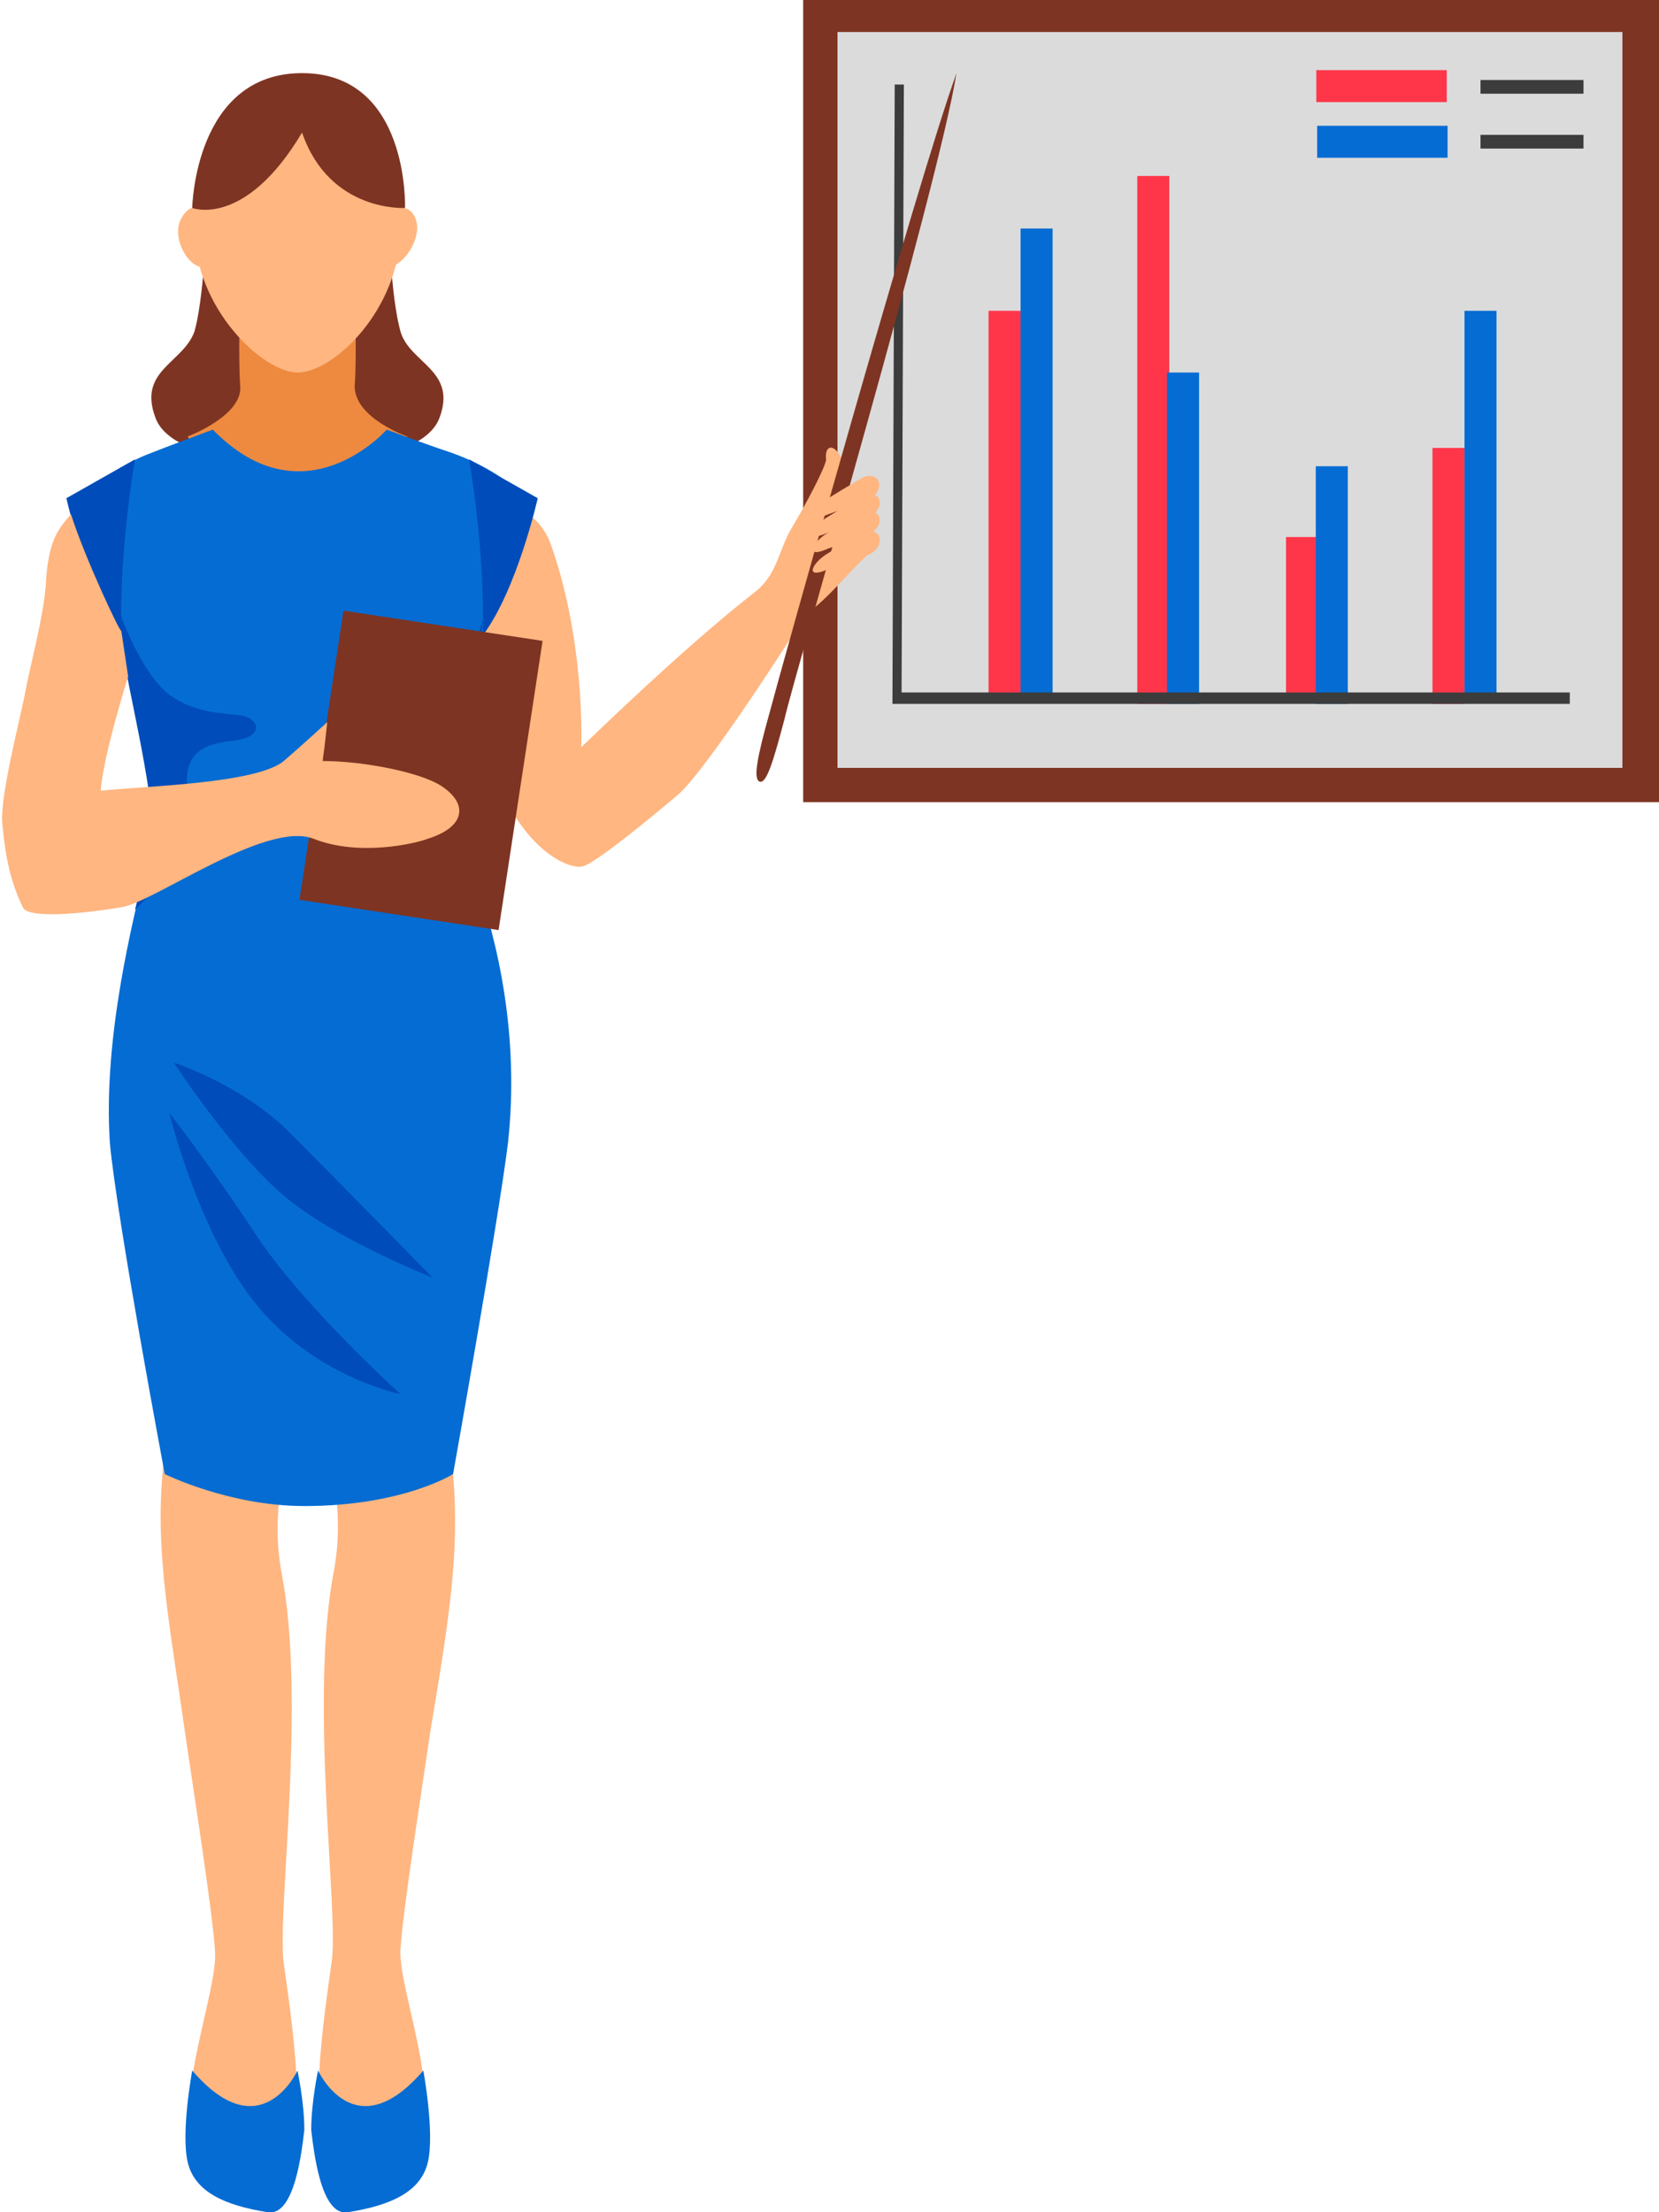 <svg viewBox="0 0 90 120" fill="none" xmlns="http://www.w3.org/2000/svg"><g clip-path="url(#clip0)"><path d="M90 0H43.572v43.512H90V0z" fill="#7E3422"/><path d="M88.014 1.736h-42.58v39.917h42.58V1.736z" fill="#DBDBDB"/><path d="M55.366 16.86h-1.738v21.198h1.738V16.86z" fill="#FF364A"/><path d="M57.103 12.397h-1.738v25.66h1.738v-25.66z" fill="#056CD3"/><path d="M63.434 9.545h-1.737v28.637h1.737V9.545zm15.052-4.006V3.803H71.41V5.54h7.076z" fill="#FF364A"/><path d="M78.53 8.558V6.822h-7.076v1.736h7.076zM65.048 20.207H63.31v17.975h1.738V20.207z" fill="#056CD3"/><path d="M71.504 29.132h-1.738v8.926h1.737v-8.926z" fill="#FF364A"/><path d="M73.117 25.29H71.38v12.892h1.738V25.289z" fill="#056CD3"/><path d="M79.448 24.297H77.71v13.885h1.738V24.297z" fill="#FF364A"/><path d="M81.186 16.86h-1.738v21.198h1.738V16.86z" fill="#056CD3"/><path d="M85.159 38.182H48.414l.124-33.595h.497l-.125 32.975h36.25v.62zm.744-33.843h-5.586v.744h5.587v-.744zm0 2.975h-5.586v.744h5.587v-.744z" fill="#3C3C3C"/><path d="M11.048 14.504s-.124 2.107-.496 3.471c-.62 1.736-3.104 2.108-2.11 4.71.993 2.604 7.696 2.48 7.696 2.48V14.38l-5.09.124zm10.18 0s.124 2.107.496 3.471c.497 1.736 3.104 2.108 2.11 4.71-.993 2.604-7.696 2.48-7.696 2.48V14.38l5.09.124z" fill="#7E3422"/><path d="M22.097 23.678s-2.856-.992-2.856-2.728c.125-1.611 0-4.958 0-4.958h-6.207s-.124 3.347 0 4.958c.125 1.612-2.855 2.728-2.855 2.728s1.366 2.231 4.345 2.975c.248.124.62.248.993.248h.993c.373 0 .745-.124.993-.248 3.228-.744 4.594-2.975 4.594-2.975z" fill="#ED8A40"/><path d="M11.048 11.281s-.745-.372-1.241.62c-.497.992.372 2.603 1.241 2.603.87.124 0-3.223 0-3.223zm10.428 0s.869-.248 1.117.744-.745 2.48-1.614 2.48c-.869-.125.497-3.224.497-3.224z" fill="#FFB680"/><path d="M21.724 12.397c0 4.339-3.6 7.81-5.586 7.81-1.862 0-5.586-3.471-5.586-7.81 0-4.34 2.482-7.81 5.586-7.81 3.103 0 5.586 3.47 5.586 7.81z" fill="#FFB680"/><path d="M10.428 11.281s2.855 1.116 5.958-4.09c1.49 4.338 5.586 4.09 5.586 4.09s.249-7.314-5.586-7.314c-5.834 0-5.958 7.314-5.958 7.314z" fill="#7E3422"/><path d="M7.82 70.785s1.242 7.19.994 9.174c-.373 4.338.372 8.057 1.241 14.132.373 2.603 1.49 9.669 1.614 11.777.124 2.107-2.11 7.686-1.241 10.661.744 2.355 3.227 2.727 4.841 1.239 1.614-1.611.496-8.553.124-11.281-.372-2.727 1.241-14.256-.124-21.198-.745-4.09.745-7.314.745-8.802v-8.181L7.82 70.785zm17.752 0s-1.241 7.19-.993 9.174c.373 4.338-.248 8.057-1.241 14.008-.373 2.603-1.49 9.669-1.614 11.777-.124 2.107 2.235 7.686.993 10.785-.869 2.231-2.98 2.603-4.593 1.116-1.614-1.612-.496-8.554-.124-11.281.372-2.728-1.241-14.257.124-21.199.745-4.09-.745-7.314-.745-8.801v-8.182l8.193 2.603z" fill="#FFB680"/><path d="M22.965 112.314s.621 3.347.249 4.959c-.373 1.611-1.986 2.355-4.345 2.727-1.49.248-1.862-3.471-1.986-4.463 0-1.488.372-3.223.372-3.223s1.986 4.339 5.71 0zm-12.537 0s-.621 3.347-.249 4.959c.373 1.611 1.986 2.355 4.345 2.727 1.49.248 1.862-3.471 1.986-4.463 0-1.488-.372-3.223-.372-3.223s-1.986 4.339-5.71 0z" fill="#056CD3"/><path d="M27.683 27.397s1.614.372 2.234 2.231c1.862 5.33 1.614 10.91 1.614 10.91s5.586-5.455 9.434-8.43c1.242-.992 1.242-2.232 1.987-3.472.745-1.24 1.862-3.347 1.862-3.719-.124-1.115.993-.867 1.241 1.612.124 1.24 2.235 2.48.993 3.595-.993.868-1.986 2.231-3.351 3.223-.373.62-5.338 8.43-6.952 9.794-1.614 1.363-4.345 3.595-5.09 3.842-.745.248-3.352-.867-4.841-5.082-.124-.496-2.483-6.447-2.483-6.447l3.352-8.057z" fill="#FFB680"/><path d="M25.697 47.355c-.621-1.611-.87-4.338-.621-6.322.62-4.463 2.607-14.752 2.607-14.752s-1.117-.992-3.228-1.735c-1.49-.496-3.476-1.24-3.476-1.24s-4.469 5.082-9.434 0c0 0-2.359.868-3.6 1.363-1.241.496-2.855 1.612-2.855 1.612s2.358 12.645 2.855 14.876c.496 2.108.372 4.339 0 5.703-.745 3.099-2.359 9.421-1.986 15.123.372 4.091 2.979 17.976 2.979 17.976s3.476 1.735 7.572 1.735c5.338 0 8.07-1.735 8.07-1.735s2.482-13.885 2.979-17.976c.62-5.702-.497-10.785-1.862-14.628z" fill="#056CD3"/><path d="M7.324 24.917L3.6 27.025s1.117 4.959 2.98 7.438c-.125-4.71.744-9.546.744-9.546zm18.124 0l3.724 2.108s-1.117 4.959-2.979 7.438c.124-4.71-.745-9.546-.745-9.546z" fill="#004CBA"/><path d="M26.193 33.595s-.745 3.223-2.855 4.339c-2.11 1.116-2.731.992-4.593.992-.745 0-1.242.62-.497.991.373.248 1.614.372 2.359.496 1.738.496 1.986 2.852 2.607 4.959.62 2.107 3.227 4.835 3.227 4.835s-1.49-6.075-1.24-9.05c.744-4.587.992-7.562.992-7.562zM6.455 33.1s1.117 3.346 2.731 4.586c1.366.992 2.855.992 3.848 1.116.994.124 1.366 1.115-.248 1.363-1.241.124-2.11.372-2.482 1.24-.373.868 0 2.107-.125 3.471-.372 2.231-2.855 4.463-2.855 4.463s1.117-4.091.745-6.447c-.62-4.09-1.614-7.438-1.614-9.793zm2.731 27.272s1.614 6.694 4.842 10.537c3.227 3.843 7.696 4.71 7.696 4.71s-5.09-4.586-7.696-8.429c-2.607-3.967-4.842-6.818-4.842-6.818zm.249-2.727s3.227 4.958 6.082 7.314c2.855 2.355 7.945 4.339 7.945 4.339s-5.71-5.827-7.945-8.058c-2.607-2.48-6.082-3.595-6.082-3.595z" fill="#004CBA"/><path d="M29.435 34.764l-10.8-1.64-2.388 15.687 10.8 1.64 2.388-15.688z" fill="#7E3422"/><path d="M3.848 27.893c-.745.867-1.241 1.487-1.365 3.843-.124 1.735-.87 4.462-1.117 5.826C1.117 38.926 0 43.141.124 44.628c.124 1.488.373 3.1 1.117 4.587.249.62 3.104.372 5.338 0 1.738-.248 7.821-4.71 10.428-3.72 2.483.993 5.586.249 6.207 0 1.986-.619 2.234-1.859.745-2.85-1.118-.744-4.221-1.364-6.456-1.364.125-.868.249-2.107.249-2.107s-1.49 1.363-2.359 2.107c-1.49 1.24-7.696 1.364-9.93 1.612.123-1.86 1.489-6.199 1.489-6.199l-.373-2.48c0 .249-1.986-3.966-2.73-6.321z" fill="#FFB680"/><path d="M51.89 3.967c-2.11 5.826-9.559 32.48-10.18 34.835-.62 2.231-.869 3.47-.496 3.595.372.124.745-1.116 1.365-3.471.497-2.232 8.318-28.76 9.31-34.96z" fill="#7E3422"/><path d="M46.8 25.91s-.869.495-1.862 1.115c-.869.496-1.366 1.487 0 .868 1.365-.496 1.862-.62 2.359-.868.744-.62.372-1.488-.497-1.116z" fill="#FFB680"/><path d="M46.8 26.9s-.869.497-1.862 1.117c-.869.495-1.366 1.487 0 .867 1.365-.496 1.862-.62 2.359-.867.744-.62.496-1.488-.497-1.116z" fill="#FFB680"/><path d="M46.8 27.769s-.869.496-1.862 1.115c-.869.496-1.366 1.488 0 .868 1.365-.496 1.862-.62 2.359-.868.744-.496.496-1.363-.497-1.115z" fill="#FFB680"/><path d="M46.8 28.884s-.869.496-1.862 1.116c-.869.496-1.366 1.488 0 .868 1.365-.496 1.862-.62 2.359-.868.744-.496.496-1.488-.497-1.116z" fill="#FFB680"/></g><defs><clipPath id="clip0"><path fill="#fff" d="M0 0h90v120H0z"/></clipPath></defs></svg>